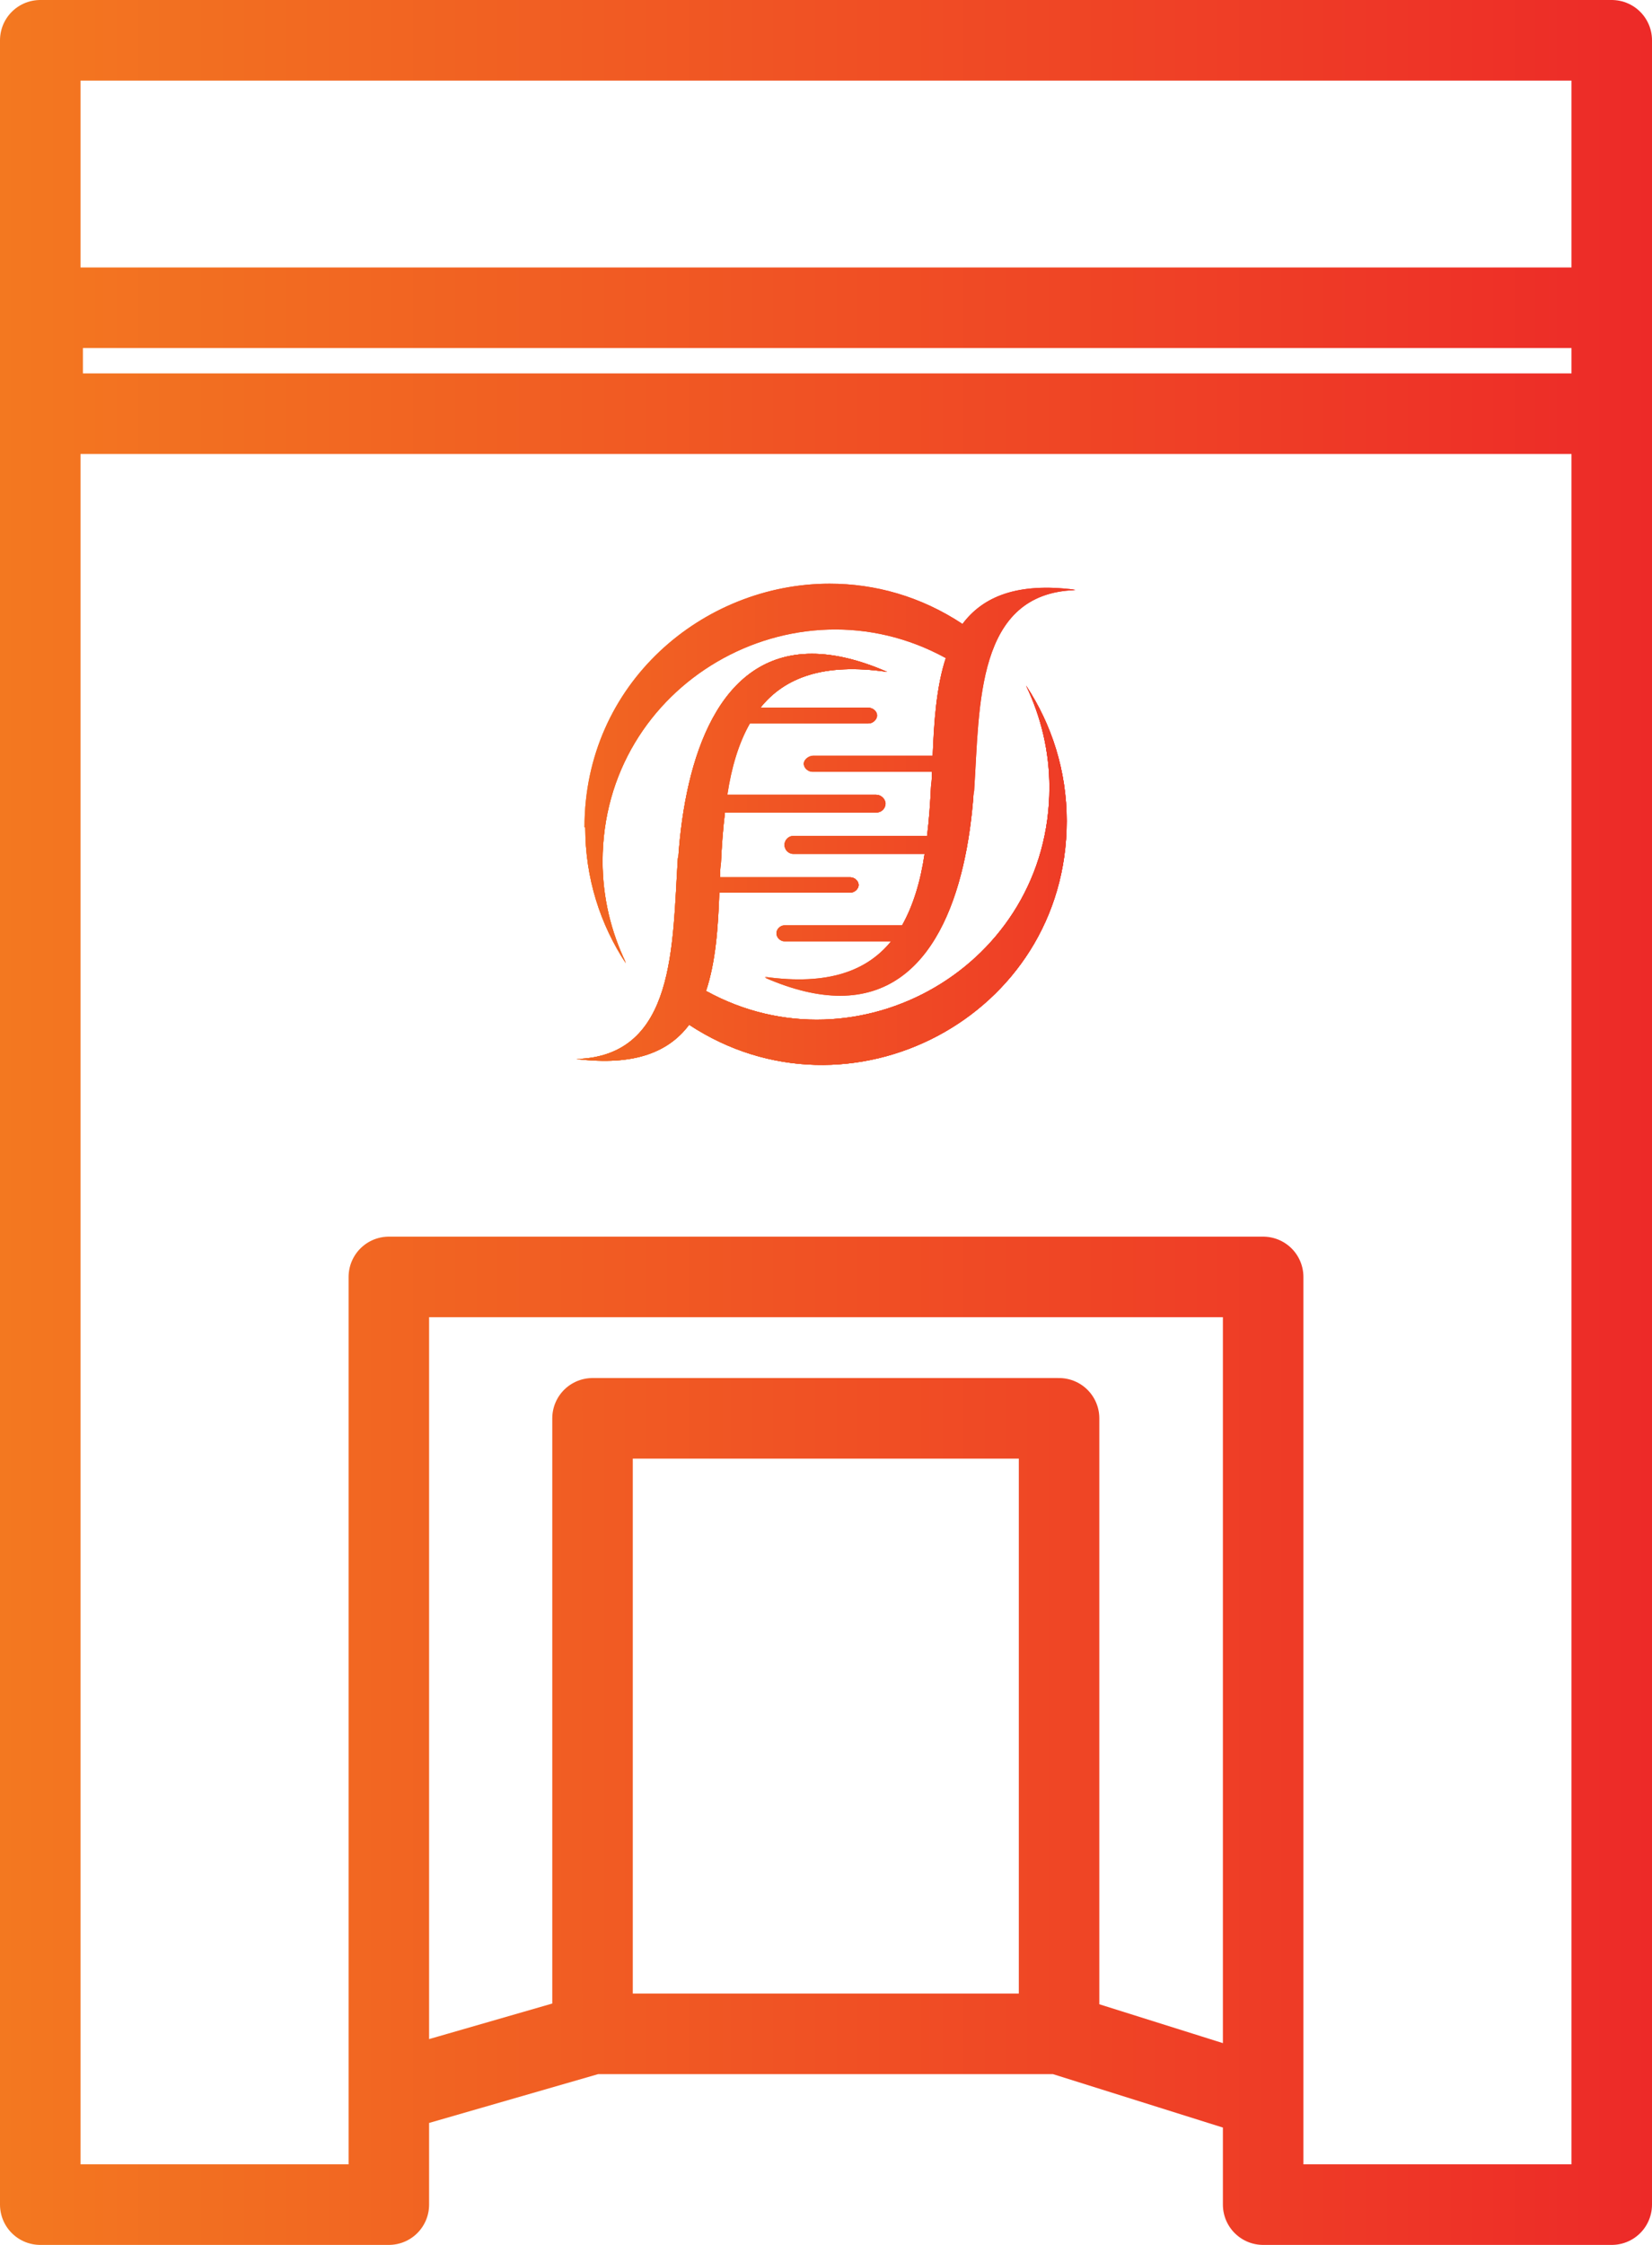 <?xml version="1.0" encoding="UTF-8"?>
<svg id="Layer_2" data-name="Layer 2" xmlns="http://www.w3.org/2000/svg" xmlns:xlink="http://www.w3.org/1999/xlink" viewBox="0 0 41.04 55.73">
  <defs>
    <style>
      .cls-1 {
        fill: url(#linear-gradient-8);
      }

      .cls-2 {
        fill: url(#linear-gradient-7);
      }

      .cls-3 {
        fill: url(#linear-gradient-5);
      }

      .cls-4 {
        fill: url(#linear-gradient-6);
      }

      .cls-5 {
        fill: url(#linear-gradient-9);
      }

      .cls-6 {
        fill: url(#linear-gradient-4);
      }

      .cls-7 {
        fill: url(#linear-gradient-3);
      }

      .cls-8 {
        fill: url(#linear-gradient-2);
      }

      .cls-9 {
        fill: none;
        stroke: url(#linear-gradient);
        stroke-linejoin: round;
        stroke-width: 2px;
      }

      .cls-10 {
        clip-path: url(#clippath-1);
      }

      .cls-11 {
        clip-path: url(#clippath-3);
      }

      .cls-12 {
        clip-path: url(#clippath-2);
      }

      .cls-13 {
        fill: url(#linear-gradient-10);
      }

      .cls-14 {
        fill: url(#linear-gradient-11);
      }

      .cls-15 {
        fill: url(#linear-gradient-12);
      }

      .cls-16 {
        fill: url(#linear-gradient-13);
      }

      .cls-17 {
        clip-path: url(#clippath);
      }
    </style>
    <linearGradient id="linear-gradient" x1="0" y1="27.87" x2="41.04" y2="27.87" gradientUnits="userSpaceOnUse">
      <stop offset="0" stop-color="#f37820"/>
      <stop offset="1" stop-color="#ed2a28"/>
    </linearGradient>
    <linearGradient id="linear-gradient-2" x1="14.32" y1="21.35" x2="26.5" y2="21.35" xlink:href="#linear-gradient"/>
    <linearGradient id="linear-gradient-3" x1="14.32" y1="21.35" x2="26.5" y2="21.35" xlink:href="#linear-gradient"/>
    <clipPath id="clippath">
      <path class="cls-7" d="M16.84,21.3c-.14,2.14-.04,4.92-2.52,4.99,1.45.18,2.3-.18,2.8-.85,3.96,2.61,9.38-.19,9.38-5.06,0-1.24-.37-2.39-1.01-3.36.37.77.58,1.63.58,2.53,0,4.42-4.75,7.13-8.53,5.05.24-.72.3-1.58.33-2.44h3.26c.1,0,.2-.09.2-.19s-.1-.19-.2-.19h-3.24c0-.12,0-.24.02-.35.02-.43.05-.85.1-1.26h3.77c.12,0,.22-.1.22-.22s-.12-.22-.24-.22h-3.69c.1-.67.28-1.28.56-1.77h2.95c.1,0,.21-.09.21-.2,0-.1-.1-.19-.21-.19h-2.69c.6-.75,1.57-1.12,3.15-.89-.71-.31-1.33-.45-1.87-.45-2.32,0-3.15,2.58-3.32,5.06"/>
    </clipPath>
    <linearGradient id="linear-gradient-4" x1="9.2" y1="22.15" x2="31.62" y2="22.15" gradientTransform="translate(13.81 -7.24) rotate(30)" xlink:href="#linear-gradient"/>
    <linearGradient id="linear-gradient-5" x1="14.54" y1="19.59" x2="26.72" y2="19.59" xlink:href="#linear-gradient"/>
    <linearGradient id="linear-gradient-6" x1="14.54" y1="19.59" x2="26.72" y2="19.59" xlink:href="#linear-gradient"/>
    <clipPath id="clippath-1">
      <path class="cls-4" d="M14.54,20.54c0,1.24.37,2.4,1.01,3.36-.37-.77-.58-1.62-.58-2.53,0-4.42,4.75-7.13,8.53-5.05-.24.72-.29,1.59-.33,2.44h-2.97c-.1,0-.23.09-.23.19,0,.11.11.2.21.2h2.97c0,.12,0,.23-.02.35-.02.43-.05.85-.1,1.25h-3.32c-.12,0-.22.1-.22.22s.1.22.22.22h3.26c-.1.68-.28,1.28-.56,1.78h-2.92c-.1,0-.2.09-.2.19s.1.19.2.19h2.66c-.6.75-1.57,1.12-3.15.9,3.77,1.66,4.99-1.56,5.19-4.62.14-2.14.04-4.92,2.52-4.99-1.45-.19-2.3.18-2.8.85-1.04-.69-2.18-1-3.3-1-3.14,0-6.09,2.47-6.09,6.05"/>
    </clipPath>
    <linearGradient id="linear-gradient-7" x1="9.49" y1="20.07" x2="31.77" y2="20.07" gradientTransform="translate(12.8 -7.63) rotate(30)" xlink:href="#linear-gradient"/>
    <linearGradient id="linear-gradient-8" x1="14.32" y1="21.35" x2="26.5" y2="21.35" xlink:href="#linear-gradient"/>
    <linearGradient id="linear-gradient-9" x1="14.32" y1="21.35" x2="26.5" y2="21.35" xlink:href="#linear-gradient"/>
    <clipPath id="clippath-2">
      <path class="cls-5" d="M16.84,21.3c-.14,2.14-.04,4.92-2.52,4.99,1.45.18,2.3-.18,2.8-.85,3.96,2.61,9.38-.19,9.38-5.06,0-1.24-.37-2.39-1.01-3.36.37.77.58,1.63.58,2.53,0,4.42-4.75,7.13-8.53,5.05.24-.72.3-1.58.33-2.44h3.25c.1,0,.21-.09.21-.19s-.1-.19-.21-.19h-3.23c0-.12,0-.24.02-.35.02-.43.05-.85.1-1.26h3.76c.12,0,.22-.1.22-.22s-.1-.22-.22-.22h-3.71c.1-.67.28-1.28.56-1.77h2.95c.1,0,.21-.09.21-.2,0-.1-.1-.19-.21-.19h-2.68c.6-.75,1.57-1.12,3.15-.89-.71-.31-1.33-.45-1.87-.45-2.32,0-3.15,2.58-3.32,5.06"/>
    </clipPath>
    <linearGradient id="linear-gradient-10" x1="9.2" y1="22.15" x2="31.62" y2="22.15" gradientTransform="translate(13.81 -7.24) rotate(30)" xlink:href="#linear-gradient"/>
    <linearGradient id="linear-gradient-11" x1="14.54" y1="19.59" x2="26.72" y2="19.59" xlink:href="#linear-gradient"/>
    <linearGradient id="linear-gradient-12" x1="14.54" y1="19.59" x2="26.72" y2="19.59" xlink:href="#linear-gradient"/>
    <clipPath id="clippath-3">
      <path class="cls-15" d="M24.2,19.64c.14-2.14.04-4.92,2.52-4.99-1.45-.18-2.3.18-2.8.85-3.96-2.61-9.38.19-9.38,5.06,0,1.24.37,2.39,1.01,3.36-.37-.77-.58-1.63-.58-2.53,0-4.42,4.75-7.13,8.53-5.05-.24.72-.3,1.58-.33,2.44h-2.98c-.1,0-.22.09-.22.19s.11.19.21.19h2.97c0,.12,0,.24-.02.35-.02.43-.05.85-.1,1.26h-3.33c-.12,0-.21.09-.21.21s.1.22.22.22h3.26c-.1.68-.28,1.28-.56,1.78h-2.92c-.1,0-.2.09-.2.2,0,.1.1.19.2.19h2.66c-.6.76-1.57,1.13-3.15.9.71.31,1.33.45,1.87.45,2.32,0,3.15-2.58,3.32-5.06"/>
    </clipPath>
    <linearGradient id="linear-gradient-13" x1="9.42" y1="18.79" x2="31.84" y2="18.79" gradientTransform="translate(12.16 -7.8) rotate(30)" xlink:href="#linear-gradient"/>
  </defs>
  <g id="Layer_1-2" data-name="Layer 1">
    <g>
      <path class="cls-9" d="M40.04,1v53.73h-8.66v-23.03H9.66v23.03H1V1h39.04ZM40.04,7.64H1.06v2.63h38.98v-2.63ZM31.37,52.08l-5.06-1.59h-11.59l-5.06,1.46M26.31,35.21h-11.59v15.28h11.59v-15.28Z"/>
      <g>
        <g>
          <path class="cls-8" d="M16.84,21.3c-.14,2.14-.04,4.92-2.52,4.99,1.45.18,2.3-.18,2.8-.85,3.96,2.61,9.38-.19,9.38-5.06,0-1.24-.37-2.39-1.01-3.36.37.77.58,1.63.58,2.53,0,4.42-4.75,7.13-8.53,5.05.24-.72.3-1.58.33-2.44h3.26c.1,0,.2-.09.2-.19s-.1-.19-.2-.19h-3.24c0-.12,0-.24.02-.35.02-.43.05-.85.1-1.26h3.77c.12,0,.22-.1.22-.22s-.12-.22-.24-.22h-3.69c.1-.67.28-1.28.56-1.77h2.95c.1,0,.21-.09.21-.2,0-.1-.1-.19-.21-.19h-2.69c.6-.75,1.57-1.12,3.15-.89-.71-.31-1.33-.45-1.87-.45-2.32,0-3.15,2.58-3.32,5.06"/>
          <g class="cls-17">
            <rect class="cls-6" x="12.18" y="13.99" width="16.46" height="16.33" transform="translate(-8.34 13.17) rotate(-30)"/>
          </g>
        </g>
        <g>
          <path class="cls-3" d="M14.54,20.54c0,1.24.37,2.4,1.01,3.36-.37-.77-.58-1.62-.58-2.53,0-4.42,4.75-7.13,8.53-5.05-.24.72-.29,1.59-.33,2.44h-2.97c-.1,0-.23.09-.23.19,0,.11.11.2.21.2h2.97c0,.12,0,.23-.02.35-.02.43-.05.85-.1,1.25h-3.32c-.12,0-.22.1-.22.22s.1.22.22.22h3.26c-.1.68-.28,1.28-.56,1.78h-2.92c-.1,0-.2.09-.2.19s.1.19.2.19h2.66c-.6.75-1.57,1.12-3.15.9,3.77,1.66,4.99-1.56,5.19-4.62.14-2.14.04-4.92,2.52-4.99-1.45-.19-2.3.18-2.8.85-1.04-.69-2.18-1-3.3-1-3.14,0-6.09,2.47-6.09,6.05"/>
          <g class="cls-10">
            <rect class="cls-2" x="12.44" y="11.97" width="16.39" height="16.2" transform="translate(-7.27 13) rotate(-30)"/>
          </g>
        </g>
        <g>
          <path class="cls-1" d="M16.84,21.3c-.14,2.14-.04,4.92-2.52,4.99,1.45.18,2.3-.18,2.8-.85,3.96,2.61,9.38-.19,9.38-5.06,0-1.24-.37-2.39-1.01-3.36.37.77.58,1.63.58,2.53,0,4.42-4.75,7.13-8.53,5.05.24-.72.3-1.58.33-2.44h3.25c.1,0,.21-.09.21-.19s-.1-.19-.21-.19h-3.23c0-.12,0-.24.02-.35.02-.43.05-.85.1-1.26h3.76c.12,0,.22-.1.22-.22s-.1-.22-.22-.22h-3.71c.1-.67.28-1.28.56-1.77h2.95c.1,0,.21-.09.21-.2,0-.1-.1-.19-.21-.19h-2.68c.6-.75,1.57-1.12,3.15-.89-.71-.31-1.33-.45-1.87-.45-2.32,0-3.15,2.58-3.32,5.06"/>
          <g class="cls-12">
            <rect class="cls-13" x="12.18" y="13.99" width="16.46" height="16.33" transform="translate(-8.34 13.17) rotate(-30)"/>
          </g>
        </g>
        <g>
          <path class="cls-14" d="M24.2,19.64c.14-2.14.04-4.92,2.52-4.99-1.45-.18-2.3.18-2.8.85-3.96-2.61-9.38.19-9.38,5.06,0,1.24.37,2.39,1.01,3.36-.37-.77-.58-1.63-.58-2.53,0-4.42,4.75-7.13,8.53-5.05-.24.72-.3,1.58-.33,2.44h-2.98c-.1,0-.22.09-.22.19s.11.19.21.19h2.97c0,.12,0,.24-.02.35-.02.43-.05.85-.1,1.26h-3.33c-.12,0-.21.09-.21.21s.1.22.22.22h3.26c-.1.68-.28,1.28-.56,1.78h-2.92c-.1,0-.2.09-.2.2,0,.1.1.19.2.19h2.66c-.6.76-1.57,1.13-3.15.9.71.31,1.33.45,1.87.45,2.32,0,3.15-2.58,3.32-5.06"/>
          <g class="cls-11">
            <rect class="cls-16" x="12.4" y="10.63" width="16.46" height="16.33" transform="translate(-6.63 12.83) rotate(-30)"/>
          </g>
        </g>
      </g>
    </g>
  </g>
</svg>